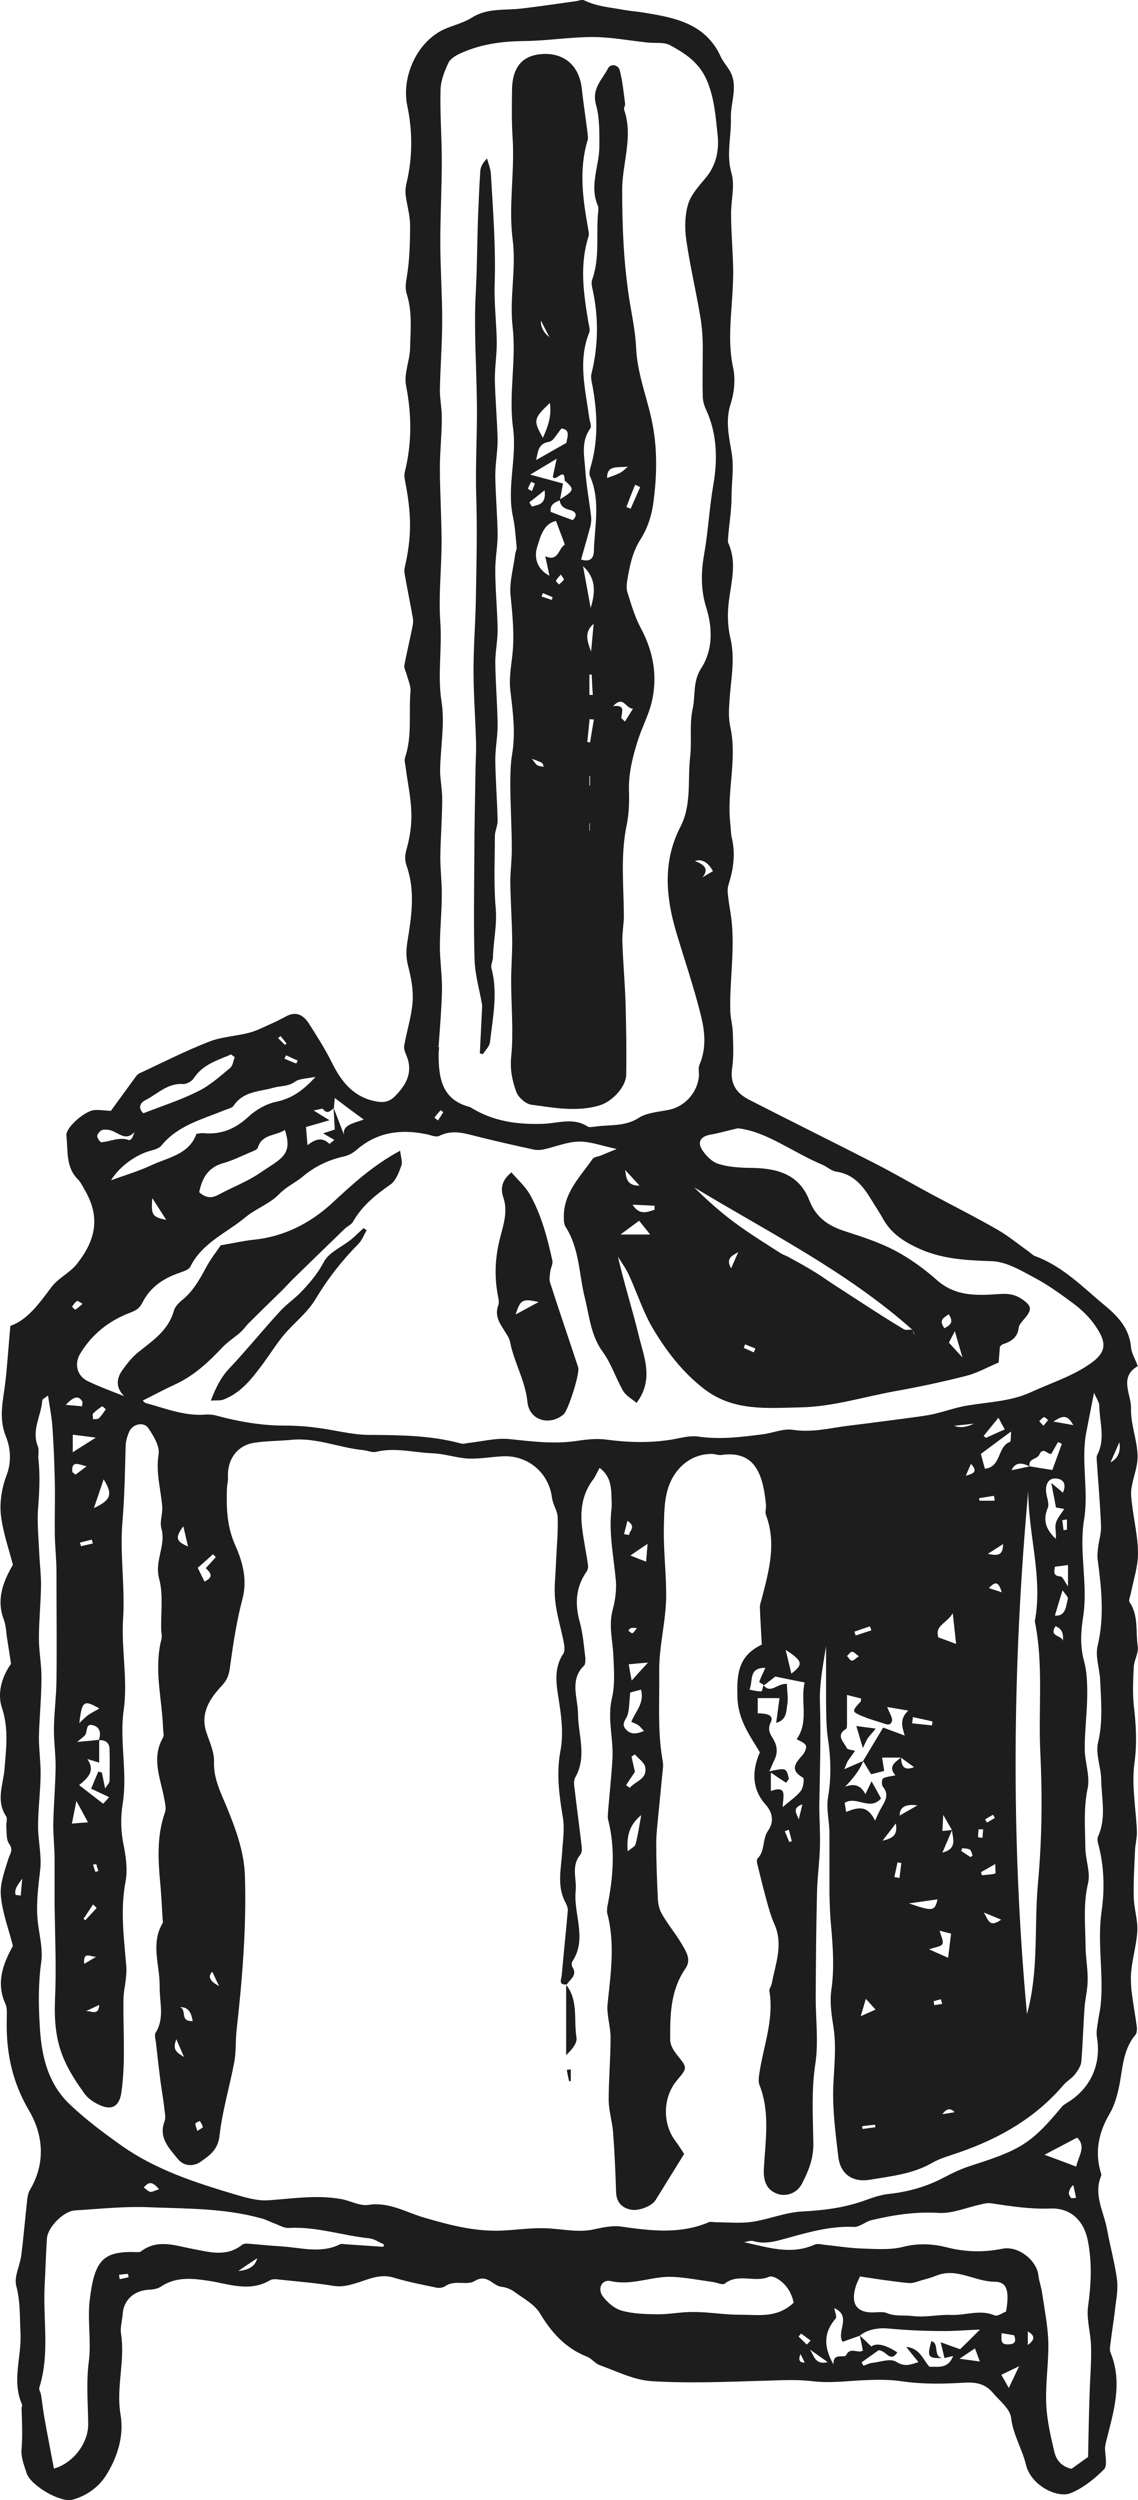 <svg viewBox="0 0 53.81 118.15" xmlns="http://www.w3.org/2000/svg"><g fill="#1d1d1d"><path d="m53.8 64.56c-.91.53-.3 1.33-.32 2.01-.02.73.29 1.47.31 2.21.02.51-.21 1.03-.29 1.56-.04.25 0 .51.03.76.09.77.28 1.54.28 2.32 0 .63-.22 1.26-.34 1.89-.03.13-.11.31-.06.4.44.65.28 1.41.39 2.11.04.3-.17.63-.19.95-.03.6-.06 1.22 0 1.82.11.92.16 1.81.03 2.75-.14 1.06.08 2.16.12 3.25 0 .29-.08.57-.09.86-.03.72-.08 1.45-.06 2.17 0 .54.19 1.08.17 1.61-.03.61-.21 1.22-.28 1.83-.04.32-.03.66 0 .99.07.59.18 1.18.26 1.77 0 .11 0 .26-.07.34-.62.73-.6 1.66-.79 2.52-.09.41-.21.83-.42 1.19-.52.88-.72 1.78-.44 2.77.02.06.05.13.03.18-.38.9.13 1.71.28 2.55.14.77.35 1.53.46 2.3.06.41 0 .84-.06 1.25-.06.58-.16 1.16-.23 1.74-.02.18-.07.39 0 .54.58 1.44.12 2.82-.22 4.2-.02.09-.04.18-.05.27 0 .35.13.85-.05 1.03-.46.46-1.01.9-1.6 1.13-.61.23-1.85-.36-2.09-1.36-.18-.75-.61-1.41-.7-2.21-.05-.43-.56-.82-.89-1.21-.34-.39-.76-.48-1.3-.45-.98.06-1.97.08-2.94-.06-.66-.1-1.3-.08-1.95-.05-.77.04-1.53.14-2.32.04-.76-.09-1.53-.04-2.3-.02-1.76.05-3.53.13-5.29.02-.84-.05-1.66-.47-2.47-.76-.22-.08-.38-.32-.6-.4-1.01-.4-1.67-1.13-2.22-2.05-.26-.43-.8-.71-1.23-1.03-.17-.12-.39-.2-.59-.22-.42-.05-.67-.64-1.27-.27-.35.22-.93-.07-1.37.23-.11.08-.3.11-.43.08-.67-.14-1.35-.27-2.01-.47-.69-.22-1.29.12-1.9.29-.33.09-.59.15-.94.1-.85-.14-1.71-.21-2.57-.3-.15-.02-.33-.04-.45.03-.96.57-1.92.18-2.88.03-.78-.12-1.56-.21-2.28.27-.16.11-.39.14-.59.15-.69.04-1.18.49-1.22 1.16-.02.3-.12.61-.08.9.21 1.28-.24 2.54-.02 3.84.17 1-.14 2.01-.69 2.88-.36.56-.92.96-1.58 1.14-.57.16-1.98-.67-2.17-1.25-.12-.37-.28-.77-.24-1.14.05-.65.02-1.29 0-1.93 0-.06.04-.13.02-.18-.49-1.11-.02-2.24-.07-3.35-.04-.75 0-1.49-.2-2.25-.12-.43.18-.97.24-1.47.11-.88.18-1.76.28-2.64.02-.14.05-.3.12-.42.76-1.27.64-2.62-.05-3.78-.8-1.37-1.08-2.77-1.04-4.3 0-.24.03-.5-.06-.71-.45-.99-.14-1.86.35-2.75-.19-.77-.5-1.56-.57-2.38-.05-.56.18-1.16.35-1.72.08-.26.26-.43.04-.73-.14-.19-.11-.51-.13-.78-.02-.18.07-.41-.02-.53-.47-.72-.14-1.46-.07-2.19.08-.98.21-1.93-.12-2.93-.23-.68 0-1.47.43-2.07-.06-.41-.12-.79-.18-1.17-.05-.3-.05-.61-.15-.89-.36-.93-.09-1.75.42-2.62-.19-.75-.48-1.55-.57-2.38-.06-.61.05-1.28.27-1.85.25-.65.18-1.31-.03-1.83-.36-.89-.13-1.7-.03-2.55.1-.86.15-1.72.24-2.68.82-.29 1.36-1.06 1.94-1.83.31-.42.86-.67 1.19-1.08.97-1.21 1.11-2.31.36-3.56-.09-.16-.17-.33-.3-.46-.58-.58-.46-1.35-.54-2.06-.05-.38.88-1.18 1.32-1.21.24-.02.48.02.78.04.38-.52.78-1.07 1.18-1.62.05-.07.12-.14.2-.17 1.08-.5 2.15-1.05 3.26-1.48.6-.24 1.29-.26 1.92-.43.34-.09.66-.26.98-.4.25-.11.49-.23.73-.36.48-.27.83-.08 1.09.32.39.61.78 1.22 1.1 1.87.45.9 1.02 1.62 2.08 1.82.37.07.63.02.89-.24.55-.55.88-1.15.54-1.95-.06-.13-.12-.3-.1-.43.12-.7.35-1.39.4-2.09.04-.56-.07-1.14-.21-1.68-.11-.42-.1-.76-.03-1.2.19-1.16.37-2.36-.04-3.53-.11-.31-.08-.55.01-.86.15-.54.23-1.12.21-1.68-.02-.71-.18-1.42-.27-2.14-.02-.15-.07-.31-.03-.44.35-1.03.17-2.1.26-3.14.02-.26-.11-.53-.18-.79-.04-.15-.13-.3-.11-.43.11-.61.26-1.21.38-1.82.03-.14.05-.29.02-.43-.12-.68-.26-1.36-.38-2.04-.02-.11-.03-.24 0-.35.33-1.45.33-2.49 0-4.15-.02-.11-.03-.24 0-.35.34-1.36.33-2.71.06-4.09-.11-.55.17-1.16.19-1.75.02-.85.11-1.72-.15-2.55-.1-.3-.05-.55 0-.86.13-.79.15-1.61.15-2.42 0-.47-.15-.95-.21-1.42-.02-.2 0-.41.05-.6.28-1.2.28-2.42.03-3.61-.3-1.4.49-3.11 1.82-3.66.41-.17.85-.28 1.22-.51.75-.48 1.58-.34 2.38-.44.86-.1 1.72-.23 2.58-.35.12-.02.26-.08.35-.04.61.3 1.26.34 1.91.46.28.05.55.07.82.11 1.5.24 3.02.49 3.75 2.12.1.21.26.39.39.6.46.74.06 1.51.08 2.26.03.87-.23 1.73.03 2.63.17.6-.03 1.29-.02 1.94 0 .9.09 1.8.1 2.7 0 .56-.04 1.13-.08 1.69-.07.96-.13 1.91.08 2.88.11.53.05 1.16-.12 1.68-.26.79-.08 1.56.04 2.28.13.74 0 1.43 0 2.14 0 .63-.11 1.25-.16 1.88 0 .09-.02.19 0 .27.42.9.16 1.8.04 2.72-.08.59-.07 1.23.07 1.8.24 1.03 0 2.02-.05 3.02-.03.38-.04.78.04 1.15.34 1.52-.17 3.04 0 4.56.03.24.02.49.08.72.17.75.07 1.46-.16 2.18-.04.12-.05.26-.04.39.03.29.07.58.12.87.27 1.55-.03 3.11 0 4.66 0 .36.11.71.12 1.07.02.56.05 1.14-.03 1.69-.11.72.19 1.17.78 1.48 1.99 1.02 4 2.01 5.99 3.03.86.44 1.7.93 2.55 1.39 1.08.58 2.18 1.13 3.24 1.74.52.3.98.69 1.47 1.03.1.07.18.17.29.21 1.32.48 2.28 1.49 3.32 2.35.62.51 1.14 1.08 1.22 1.95.02.29.2.56.32.9zm-8.78 21.92c-.15.34-.29.69-.46 1.07.71-.18.5-.65.45-1.07-.1-.18-.21-.36-.41-.71-.02.38-.03.55-.04.76.19-.02.32-.03.45-.05zm3.65-17.19c.35.06.7.12 1.09.18.15-.41.3-.83.45-1.24-.06-.03-.12-.05-.18-.08-.11.18-.21.37-.32.56-.18.03-.39-.36-.57.04-.1.22-.53.17-.46.55-.41-.22-.7-.16-.85.18.3-.06.57-.12.85-.18zm-32.89-16.92c-.16.14-.31.3-.51.04-.03-.04-.2.03-.44.07.29.18.45.28.75.46-.45.13-.75.22-1.11.32.02.24.04.48.07.86.42-.34.74-.36 1.04-.06 0 0 .08-.07.23-.19-.18-.1-.34-.2-.53-.31.24-.08.4-.13.55-.18-.02-.39-.04-.72-.06-1.04.18.47.36.93.5 1.3-.1-.46.4-.55.93-.73-.52-.38-.91-.67-1.37-1.02-.02.23-.03.35-.04.46v.02zm-11.11 29.87c.12-.32.06-.63-.28-.71-.36-.1-.24.31-.37.47-.06.08-.16.14-.37.32.47-.04.76-.07 1.04-.1v1.08c-.21-.07-.39-.12-.56-.17.38.54.06.87-.39 1.23.43.33.78.6 1.14.88.09-.1.19-.2.28-.31-.28-.13-.55-.26-.85-.4.13-.32.23-.56.34-.81.06.02.11.03.17.05.04.22.09.44.15.75.1-.16.21-.26.21-.36.01-.5.01-1.01 0-1.51-.01-.29-.2-.43-.49-.41zm37.94.81c0 .48.2.63.61.46-.24-.17-.43-.31-.62-.45h-.89c.03.2.06.39.1.63-.22.06-.44.11-.62.16-.15-.25-.27-.44-.38-.63.32-.53.64-1.06.95-1.58.39.15.71.26 1.02.38-.14-.45-.24-.8.17-1.18-.4-.07-.66-.11-1-.17.12.31.26.51.23.65-.08.3-.32.14-.51.09-.28-.09-.56-.17-.83-.28-.58-.24-.58-.25-.14-.72.02-.03 0-.08.02-.14-.2-.05-.39-.1-.67-.17v1.35c0 .09 0 .22-.04.25-.52.32-.1.62.03.91.04.08.26.09.39.13-.11.16-.23.32-.34.48-.05.09-.08.19-.17.39.37-.16.64-.28.9-.39-.18.46-.49.83-.86 1.22.45-.18.76-.05.96.35.11-.23.18-.37.29-.61.19.33.31.56.45.81-.52.61-1.17-.14-1.72.21.02.13.05.27.07.43.73-.31 1.05-.21 1.37.41.08-.18.16-.37.26-.55.18-.33.44-.65.11-1.05-.07-.08-.06-.35 0-.39.15-.09.35-.1.59-.15-.37-.43 0-.62.26-.84zm.54-20.21c.04.23.18.36.43.38-.06.06-.12.11-.17.17-.09-.18-.18-.36-.26-.54-3.11-2.77-6.81-4.61-10.33-6.74.61.6 1.24 1.17 1.92 1.67.7.52 1.45.98 2.18 1.45.13.08.28.12.41.2.42.23.84.46 1.24.71.28.17.55.37.83.55l1.2.78c.71.46 1.42.92 2.14 1.35.1.06.28 0 .41.02zm-2.51 47.52c.19.17.37.35.56.53.25-.18.66-.09 1.23.28-.34.52-.53-.11-.89-.1-.24.17-.52.37-.8.57.03.05.06.11.09.16.13-.04.25-.11.38-.13.39-.04.89-.23 1.16-.06.41.26.67.14 1.06.02-.23-.28-.41-.5-.58-.72.65.06.79.6 1.1.94.42-.02.87.12 1.12-.51-.2.05-.31.07-.41.1-.06-.24-.11-.47-.18-.75.38.14.64.23.92.33.26-.25.52-.51.94-.93-.75.03-1.27.08-1.79.07-.85 0-1.71-.04-2.56-.12-.44-.04-.99.04-1.33.34-.28.1-.56.2-.82.29-.3-.49.45-1.22-.39-1.59.03.19.13.4.07.48-.55.64-.61 1.29-.11 2.18-.03-.59.52-.28.6-.44.2-.42.57-.05.79-.22-.05-.27-.1-.5-.15-.73h-.01zm-4.55-30.74c.34.47.67-.09 1.12-.04 0 .33.07.65.02.95-.06.31 0 .74-.53.89.06-.41.1-.77.16-1.17h-1.03v.72c.35 0 .79.05.62.41-.18.37-.03.56.11.8.21.35.22.68.04 1.03-.07.14-.13.3-.22.5.79-.17.8-.17.92.34 0 .05-.09.13-.13.2-.22-.14-.41-.27-.72-.48v.87c.82-.3.56.31.56.76.35-.31.66-.5.86-.77.12-.15.17-.58.1-.62-.65-.37-.35-.7-.02-1.07.1-.12.21-.35.15-.46-.07-.14-.29-.2-.43-.29.6-.85.16-1.82.38-2.68-.47-.09-.87-.17-1.39-.28-.11.09-.32.25-.53.41-.08-.06-.24-.14-.23-.16.08-.22.19-.44.29-.66-.81-.01-.57.61-.75 1.03.22.04.39.09.56.08.04 0 .07-.2.1-.31zm-9.3 14.16c-.4.04-.25-.25-.23-.42.09-1.03.2-2.06.29-3.09 0-.11-.05-.24-.1-.34-.43-.77-.22-1.59-.17-2.39.03-.56.13-1.1.03-1.68-.17-1.02-.31-2.06-.11-3.12.13-.67.07-1.4-.03-2.08-.11-.85-.37-1.69.16-2.5.09-.13.06-.36.03-.53-.13-.67-.34-1.33-.41-2.01-.06-.58.02-1.18.04-1.77.03-.71.1-1.41.08-2.12 0-.32-.23-.63-.27-.95-.14-1.14-1.09-1.99-2.27-1.96-.56.02-1.13.13-1.68.11-.57-.03-1.13-.23-1.69-.25-.89-.03-1.77-.29-2.67-.07-.19.05-.41-.06-.62-.08-1.12-.11-2.19-.59-3.34-.49-.59.06-1.2.05-1.79.14-.83.12-1.31.8-1.26 1.66.01.17-.05.35-.05.53-.03.91 0 1.78.4 2.67.34.77.58 1.62.33 2.54-.26.99-.42 2.01-.56 3.02-.05.4-.08.7-.39 1.04-.56.6-1.06 1.29-.75 2.23.15.45.37.92.36 1.38-.03.84.35 1.52.64 2.24.41 1.01.78 2.04.82 3.13.08 2.44-.12 4.87-.39 7.3-.06.5-.02 1.02-.11 1.52-.22 1.17-.57 2.32-.7 3.49-.07.67-.49.95-.91 1.24-.32.22-.77.22-1.07-.15-.41-.51-.91-.99-.62-1.77.07-.18.01-.41-.01-.62-.05-.42-.12-.83-.18-1.25-.08-.63-.15-1.25-.22-1.88-.02-.15-.08-.33-.01-.44.44-.7.17-1.47.19-2.19.01-1-.44-2.01.14-2.99.03-.04 0-.12 0-.18-.04-.59-.06-1.18-.12-1.77-.1-1.11-.15-2.2.23-3.28.07-.2 0-.46-.04-.68-.18-.95-.61-1.89-.05-2.86.06-.11 0-.29 0-.44-.05-1.4-.44-2.79-.08-4.19.04-.14 0-.3-.01-.45-.02-.82.11-1.67-.1-2.44-.22-.84.34-1.56.11-2.36-.09-.32.07-.69.04-1.04-.07-.82-.31-1.61-.17-2.47.06-.37-.24-.86-.48-1.22-.21-.32-.73-.22-.9.14-.1.21-.17.46-.18.7-.03 1.19-.05 2.38-.15 3.58-.13 1.53.13 3.06.03 4.59-.09 1.43.23 2.86.03 4.3-.21 1.47.19 2.96-.05 4.44-.1.61-.09 1.24.03 1.87.12.58.21 1.21.11 1.78-.26 1.35-.08 2.67.03 4.01.02.2 0 .41-.02.62-.03.29-.1.59-.11.88-.03 1.49.11 2.98-.1 4.47-.09.64-.43.87-1.01.61-.27-.12-.55-.3-.72-.53-.37-.51-.73-1.05-.98-1.63-.39-.89-.47-1.83-.43-2.82.07-1.5 0-3.01-.02-4.51v-2.15c0-.57-.07-1.13-.06-1.7.02-.9.1-1.79.11-2.69 0-.6-.09-1.2-.08-1.79.01-.75.11-1.49.12-2.24.02-1.71 0-3.42 0-5.14 0-.6-.07-1.2-.08-1.8-.01-.84.02-1.67 0-2.51s-.05-1.67-.11-2.51c-.03-.49-.13-.97-.21-1.52-.15.12-.27.17-.27.23-.05.72-.52 1.4-.21 2.17.07.18 0 .42.03.63.08.77.04 1.54-.02 2.31-.05.66.02 1.33.05 2 .02.54.09 1.08.09 1.61-.01.84-.1 1.68-.1 2.53 0 .63.13 1.26.12 1.88 0 .93-.1 1.86-.12 2.79 0 .6.09 1.2.08 1.79-.01.81-.12 1.61-.12 2.42 0 .69.18 1.39.1 2.06-.1.86-.21 1.7-.1 2.56.08.6.23 1.21.15 1.79-.15 1.07-.13 2.11-.06 3.18.09 1.36.41 2.58 1.38 3.52.76.73 1.62 1.37 2.48 1.98 1.63 1.15 3.5 1.75 5.38 2.31.51.15 1.06.31 1.58.27 1.14-.08 2.27-.26 3.4-.06.44.07.89.34 1.3.28.99-.16 1.82.37 2.68.61 1.23.36 2.44.67 3.71.6.62-.03 1.22-.12 1.85-.11.82 0 1.64.24 2.46.05.4-.09.84-.18 1.24-.13 1.4.2 2.79.38 4.16-.2.1-.04.24 0 .36 0 .57 0 1.14.06 1.7-.02.79-.12 1.57-.45 2.36-.49 1-.05 1.96-.17 2.9-.5.39-.14.8-.29 1.21-.33.91-.1 1.77-.34 2.58-.77.42-.22.86-.43 1.31-.57 2.36-.75 2.85-1.06 4.29-2.79.06-.07.14-.11.21-.16 1.13-.67 1.65-1.82 1.44-3.1-.04-.23 0-.47.04-.7.03-.27.1-.53.13-.8.16-1.49-.17-2.98.05-4.48.15-1.06.12-2.17-.18-3.24-.02-.08-.02-.19 0-.26.41-.87.18-1.78.16-2.68 0-.6-.28-1.23-.15-1.78.24-1 .14-1.98.1-2.97-.03-.54-.24-1.11-.12-1.6.33-1.38.18-2.74 0-4.1-.02-.17 0-.35.02-.53.04-.35.16-.7.14-1.05-.04-1.02-.13-2.04-.2-3.07 0-.09-.02-.19.02-.27.4-.76.11-1.54.1-2.32 0-.17-.13-.34-.25-.62-.14.69-.24 1.24-.35 1.79-.29 1.39.11 2.79-.12 4.21-.25 1.5.19 3.04-.04 4.56-.11.7-.16 1.4.04 2.12.13.48.15 1.01.15 1.52 0 .87-.12 1.74-.12 2.61 0 .63.26 1.29.14 1.88-.2.94-.12 1.86-.11 2.79 0 .57.25 1.17.13 1.69-.24 1-.13 1.98-.12 2.97 0 .54.11 1.07.1 1.61 0 .45-.12.89-.15 1.33-.06.84-.08 1.69-.15 2.53-.02.21-.17.43-.31.61-.15.19-.38.31-.53.49-1.33 1.56-3.03 2.53-4.94 3.19-.43.15-.88.27-1.27.49-.91.53-1.94.63-2.94.8-.83.14-1.4-.27-1.5-1.07-.13-1.11-.28-2.23-.24-3.34.04-.96.16-1.9 0-2.87-.09-.56-.17-1.14-.09-1.69.14-.97.08-1.92 0-2.88-.06-.57-.08-1.14-.09-1.71 0-.93 0-1.86 0-2.8 0-.57-.16-1.15-.07-1.7.16-.94.14-1.84 0-2.77-.09-.59-.08-1.2-.09-1.8 0-.86 0-1.72 0-2.58-.14.88-.32 1.76-.29 2.64.05 1.62 0 3.24-.03 4.86 0 .66.05 1.32.03 1.98-.02.75-.13 1.49-.14 2.24-.04 1.62-.05 3.24-.06 4.87 0 1.06.14 2.13-.02 3.16-.19 1.26-.11 2.52-.09 3.77 0 .73-.24 1.29-.53 1.86-.25.5-.81.66-1.24.47-.45-.19-.61-.61-.57-1.18.07-1.32.3-2.65-.21-3.94-.05-.13-.04-.3-.02-.44.18-1.33.72-2.61.49-4-.02-.1.09-.22.11-.34.17-.93.56-1.84.13-2.81-.17-.38-.28-.79-.39-1.19-.16-.58-.3-1.16-.44-1.74 0-.05 0-.14.02-.17.38-.36.22-.92.51-1.33.27-.39.24-.82-.12-1.23-.67-.75-.64-1.62-.27-2.47-.49-.81-1.02-1.53-1.06-2.56-.03-1.05-.02-1.97 1.15-2.53-.03-.58-.07-1.18-.09-1.77 0-.14.06-.29.1-.44.33-1.29.69-2.57.19-3.91-.05-.13 0-.3 0-.45-.14-1.63-.61-2.6-2.11-2.39-.14.02-.3-.05-.45-.05-.67 0-1.23.29-1.63.79-.64.79-.62 1.78-.64 2.73-.02 1.05.11 2.09.11 3.14 0 1.24-.35 2.42-.33 3.66.02 1.35-.08 2.7.14 4.04.02.15.06.3.04.45-.07.75-.15 1.49-.22 2.24-.04.45-.1.89-.1 1.34 0 .83.03 1.66.07 2.49 0 .28.05.6.18.83.28.5.66.95.95 1.44.2.35.48.74.18 1.17-.71 1.03-.73 2.2-.72 3.38 0 .24.17.51.33.71.48.6.5.59 0 1.18-.69.81-.71 2.08-.06 2.91.14.18.26.39.39.58-.47.76-.91 1.47-1.35 2.18-.18.29-.81.54-1.2.45-.43-.1-.66-.38-.67-.84-.03-.93-.07-1.87-.14-2.8-.04-.51-.2-1.01-.21-1.52 0-.99.09-1.98.09-2.97 0-.54-.2-1.09-.14-1.61.15-1.43.36-2.85-.02-4.27-.02-.08 0-.18 0-.27.28-1.38.4-2.77.04-4.16-.03-.11 0-.24 0-.36.07-.84.16-1.67.21-2.51.05-.95-.25-1.89-.03-2.84.16-.67.1-1.36.07-2.05-.03-.71-.23-1.39-.03-2.14.11-.41.19-.94.15-1.38-.1-1.12-.34-2.23-.21-3.36.03-.24 0-.48 0-.72-.02-.48-.11-.92-.56-1.25-.12.22-.19.39-.29.53-.54.7-.64 1.5-.53 2.35.07.57.19 1.12.27 1.69.02.11 0 .25-.07.34-.52.75-.55 1.54-.31 2.4.15.55.19 1.13.26 1.69 0 .11 0 .28-.06.34-.7.67-.3 1.53-.29 2.25 0 1.02.44 2.03-.13 3.04-.09.16-.05.41-.02.62.1.87.22 1.73.32 2.6.02.14.02.33-.06.43-.45.54-.16 1.14-.22 1.71-.11 1.11.56 2.26-.16 3.34-.04.06-.03.19 0 .25.27.4-.12.59-.27.85v-.02h-.01zm-6.1-44.31h.07c0 .12-.02.25-.02.37 0 1.11.16 2.13 1.46 2.47.03 0 .05.03.08.04 1.04.64 2.17.8 3.39.76.7-.02 1.44-.32 2.12.13.08.05.24.01.36 0 .69-.1 1.4.01 2.05-.41.4-.26.96-.28 1.46-.39.74-.16 1.33-.83 1.39-1.6 0-.18-.04-.38.03-.54.33-.77.25-1.56.06-2.32-.33-1.32-.77-2.61-1.16-3.91-.5-1.68-.65-3.36.19-4.99.54-1.04.34-2.18.46-3.28.09-.76-.04-1.55.12-2.29.14-.63 0-1.3.4-1.92.57-.87.54-1.93.25-2.86-.28-.88-.25-1.74-.1-2.57.19-1.08.24-2.17.43-3.25.2-1.14.19-2.4-.34-3.54-.09-.19-.15-.4-.16-.61-.02-.78 0-1.56 0-2.34 0-.51-.04-1.03-.13-1.53-.2-1.19-.48-2.36-.65-3.55-.08-.56-.07-1.17.09-1.7.14-.46.53-.87.85-1.26.49-.6.62-1.32.54-2.02-.09-.82-.14-1.63-.46-2.45-.36-.93-1.04-1.37-1.8-1.78-.29-.15-.7-.08-1.05-.12-.87-.09-1.73-.26-2.6-.26-1.08 0-2.16.18-3.23.19-1.04.01-2.04.14-2.99.57-.23.1-.51.26-.6.47-.19.4-.36.84-.37 1.27-.03 1.11.06 2.22.06 3.32 0 1.29-.07 2.57-.07 3.86s.09 2.47.09 3.7c0 1.1-.09 2.2-.11 3.31 0 .45.1.9.09 1.35 0 .77-.09 1.55-.09 2.32 0 1.17.08 2.34.08 3.51 0 1.26-.15 2.53-.06 3.78.09 1.26-.14 2.5.06 3.77.16 1.04-.05 2.14-.07 3.22 0 .45.1.9.1 1.35 0 .93-.08 1.85-.09 2.78 0 .6.08 1.2.07 1.8 0 .8-.09 1.61-.09 2.41 0 .69.11 1.37.1 2.06-.02.89-.1 1.78-.16 2.67h-.04zm8.47 4.83c-.7-.15-1.25-.36-1.79-.35-.56.01-1.11.25-1.67.37-.14.03-.3.04-.44.01-.89-.19-1.77-.39-2.65-.61-.61-.15-1.2-.36-1.84-.04-.15.08-.41-.04-.61-.08-1.22-.25-2.34-.1-3.31.75-.15.13-.35.24-.54.29-.74.16-1.39.46-1.98.95-.35.3-.78.48-1.13.84-.44.46-1.11.69-1.6 1.1-.89.74-2.04 1.2-2.6 2.33-.07.15-.33.22-.51.29-.77.26-1.4.69-1.76 1.42-.15.29-.33.37-.59.47-.99.38-1.79 1.01-2.34 1.92-.31.5-.15 1.07.35 1.31.56.27 1.14.48 1.72.71-.39-.39-.38-.81-.09-1.22.22-.31.47-.63.76-.86.69-.55 1.42-1.03 1.68-1.95.05-.19.22-.37.38-.5.51-.41.82-.95 1.12-1.51.22-.42.52-.8.72-1.09.59-.1 1.06-.21 1.53-.26 1.45-.14 2.7-.78 3.74-1.74.97-.9 1.93-1.78 3.21-2.47.03.27.12.52.06.7-.12.33-.26.72-.52.9-.7.49-1.34 1-1.77 1.76-.08.14-.27.21-.39.33-.82.79-1.64 1.59-2.46 2.39-.16.16-.31.33-.47.49-.53.52-1.07 1.04-1.6 1.57-.14.14-.26.32-.41.45-.27.24-.58.43-.83.69-.66.7-1.35 1.35-2.24 1.76-.52.24-1.03.51-1.54.77.02.02.08.1.16.12.92.25 1.82.62 2.81.54.15-.01.3 0 .44.03 1.07.29 2.16.49 3.27.49.51 0 1.02.03 1.53.1.84.1 1.67.34 2.5.34 1.47.01 2.92.02 4.35.41.11.03.24-.02.35-.03.65-.07 1.31-.25 1.95-.18 1.04.11 2.07.24 3.12.09.47-.07.96-.13 1.42-.07 1.04.14 2.08.17 3.12 0 .41-.07.84-.2 1.25-.14 1.03.15 2.04.02 3.06-.11.47-.06.96-.28 1.41-.21.9.14 1.74-.08 2.6-.19 1.01-.12 2.02-.26 3.03-.39.35-.05.7-.09 1.05-.17.55-.13 1.1-.33 1.65-.41.99-.16 2-.19 2.93-.62.87-.4 1.8-.7 2.6-1.21 1.02-.64 1.05-1.11.33-2.08-.25-.33-.57-.63-.9-.88-.61-.45-1.22-.9-1.89-1.25-.63-.34-1.32-.75-2-.77-1.25-.04-2.43-.1-3.58-.66-.66-.32-1.19-.69-1.55-1.33-.16-.29-.35-.57-.52-.85-.4-.66-.83-1.26-1.69-1.39-.23-.03-.43-.22-.65-.32-1.41-.59-2.66-1.58-4.01-1.73-.56.13-.93.24-1.29.3-.47.08-.65.35-.38.75.18.26.45.54.74.63.44.14.94.18 1.41.19 1.25 0 2.39.22 2.9 1.54.32.82.91 1.21 1.7 1.46.8.26 1.61.52 2.35.91.72.38 1.39.87 2 1.41.9.79 1.95.71 2.99.64.45-.03.77.06 1.08.29.4.29.4.47.06.87-.11.13-.26.28-.28.43-.05.48-.37.66-.76.79-.05.02-.09.08-.13.11-.02.27-.04.54-.06.75-.54.23-1.02.5-1.53.63-1.1.28-2.22.52-3.34.72-1.5.27-2.96.74-4.51.77-1.59.03-3.17.2-4.57-.89-.98-.76-1.72-1.72-2.34-2.74-.5-.81-.79-1.75-1.19-2.62-.14-.31-.34-.58-.52-.87.29 1.26.68 2.48.98 3.71.24 1.02.74 2.07-.1 3.2-.22-.19-.49-.33-.63-.56-.35-.6-.56-1.29-.96-1.84-.57-.77-.64-1.68-.85-2.54-.29-1.13-.25-2.34-.91-3.37-.08-.12-.09-.29-.09-.44-.03-1.16.76-1.92 1.36-2.78.07-.1.27-.11.41-.17.19-.08.38-.16.73-.3zm22.29 61.79c.02-1.1.04-2.02.07-2.94.02-.74.09-1.48.07-2.21 0-.65-.23-1.32-.14-1.95.14-1.02.19-2.02 0-3.04-.17-.97-.79-1.61-1.77-1.58-.97.04-1.9-.11-2.84-.25-.17-.02-.35.03-.52.07-.64.14-1.28.42-1.91.39-1.1-.07-2.15.09-3.2.34-.29.07-.56.33-.83.32-1.07-.05-2.08.23-3.09.51-.55.15-1.08.33-1.67.16-.13-.04-.29.03-.44.05 1.11.24 2.21.62 3.33.12.13-.06.3-.02.44 0 .6.06 1.19.16 1.79.18.66.02 1.35.08 1.97-.08.71-.18 1.41-.14 2.04.02.9.23 1.75.25 2.65.07.74-.15 1.61.53 1.7 1.25.03.29.14.57.18.86.11.77.27 1.55.29 2.32.02.96-.14 1.93-.1 2.89.03.77.21 1.54.39 2.3.09.38.36.69.81.78.3-.22.59-.42.78-.56zm-33.33-9.91s.03-.07.04-.11c-.23-.1-.45-.26-.69-.29-1.28-.13-2.52-.57-3.84-.49-.19 0-.4-.11-.59-.19-.23-.08-.44-.2-.67-.26-1.74-.49-3.55-.46-5.33-.53-1.16-.05-2.33.08-3.5.15-.52.03-1.28.78-1.32 1.32-.05.75-.07 1.5-.11 2.25-.08 1.6.25 3.22-.25 4.8-.03.1.06.23.08.34.06.38.1.77.17 1.15.14.78.29 1.55.44 2.34.9-.25 1.63-1.19 1.62-2.11-.01-.99-.1-1.96.03-2.96.12-.95-.07-1.93.04-2.88.23-1.93.64-2.34 2.25-2.28.06 0 .13 0 .17-.03.8-.61 1.63-.27 2.46-.12.79.15 1.59.39 2.32-.19.06-.05.17-.07.26-.06.54.04 1.08.1 1.62.13.92.06 1.86.35 2.76-.1.07-.04.18 0 .27 0 .59.04 1.18.08 1.77.12zm30.44-11c.57-2.05.33-4.13.52-6.19.19-2.05.21-4.13.11-6.19s.16-4.13-.26-6.18c.39-2.07-.31-4.1-.31-6.16-.75 8.25-.82 16.49-.06 24.72zm-11.03 13.65c-.11-.51-.36-.9-.8-1.16-.11-.06-.28-.12-.38-.07-.66.29-1.44-.19-2.08.32-.1.08-.34-.04-.52-.07-.65-.09-1.31-.22-1.96-.25-.97-.04-1.9.43-2.91.2-.42-.1-.65.36-.37.73.22.29.56.58.9.67.54.15 1.12.16 1.69.17.57 0 1.14-.12 1.7-.11.75 0 1.5.14 2.25.13.82 0 1.7.17 2.48-.57zm3.13-1.24c-.09.2-.14.3-.18.41-.3.93.06 1.36 1.01 1.27.14 0 .31-.02.44.04.4.17.83.09 1.22.14.64.08 1.24-.08 1.85-.05.67.02 1.35-.27 2.03.02.14.06.38-.12.54-.18.17-.97.05-1.41-.54-1.41-.93 0-1.79-.68-2.75-.29-.22.09-.44.15-.66.21s-.45.17-.67.14c-.75-.07-1.49-.19-2.3-.31zm-25.75-56.7c-.43.09-.75.08-.96.23-.32.23-.67.19-1 .28-.66.19-1.44.16-1.9.85-.08.12-.31.16-.47.23-1.05.43-2.18.71-2.95 1.66-.13.16-.42.21-.64.28-.66.21-1.4.78-1.74 1.36.64-.24 1.31-.43 1.92-.72.8-.37 1.77-.5 2.12-1.48.14-.01.23-.04.32-.03.83.08 1.5-.19 2.12-.76.36-.34.85-.62 1.32-.72.72-.15 1.26-.51 1.86-1.17zm-5.49 5.45c.34.31.63.28.95.1.63-.34 1.32-.6 1.91-1 .99-.68 1.59-.84 1.19-2.04-.43.29-1.08.18-1.28.84-.03.09-.18.14-.29.19-.44.18-.86.4-1.32.53-.71.19-1.02.68-1.16 1.38zm1.68-6.38c-.06-.04-.12-.09-.17-.13-.65.28-1.34.47-1.77 1.13-.09.14-.34.28-.51.27-.74-.05-1.21.48-1.79.77-.28.14-.31.41-.08.61.9-.35 1.78-.63 2.59-1.04.55-.27 1.03-.7 1.51-1.1.13-.1.15-.34.22-.51zm38.62 20.13c.28.23.4.33.54.45.19-.43 0-.65-.34-.67-.32-.02-.47.25-.46.55 0 .29.18.62.08.85-.25.6-.06 1.03.38 1.45.04-.24-.05-.5 0-.72.06-.25.26-.46.4-.69-.07-.01-.22-.04-.39-.07-.06-.34-.12-.65-.22-1.15zm-.33 31.74c.63.23 1.05.39 1.5.56.08-.47.5-.93.04-1.37-.49.26-.95.5-1.54.81zm-19.59-21.85c-.05.49-.04.8-.13 1.08-.08.22-.3.4-.09.65.23.27.5.25.87.09-.12-.12-.18-.21-.27-.27-.08-.06-.19-.09-.33-.16.2-.5.63-.88.46-1.52-.24.06-.45.12-.52.14h.01zm16.77-10.57c.79-.08.58-1.06 1.19-1.27.04-.01.03-.2.05-.49-.56.41-.99.73-1.43 1.06.06.23.12.45.19.7zm-16.97 14.95.18.13c.26-.32.83-.4.73-.97-.04-.23-.32-.41-.49-.61-.05.03-.1.07-.16.1.06.28.13.56.16.73-.17.25-.3.44-.42.63zm15.61-6.67c-.05-.44-.09-.84-.16-1.45-.3.5-.86.57-.68 1.14.25.09.5.18.84.31zm-38.85-24.19c-.36.39-.65.13-.97-.02-.15-.08-.35-.11-.52-.09-.11.02-.25.17-.27.28-.02.09.13.31.19.31.43-.03.85-.27 1.31-.1.03.01.12-.05.14-.09.05-.09.08-.19.12-.29zm38.47 39.02c.05-.38.09-.74.14-1.14-.21-.05-.38-.1-.54-.14.06.25.2.49.13.63-.06.13-.35.15-.63.25.36.16.6.27.9.4zm-40.39-21.25c.82-.39.9-.65.46-1.36-.15.45-.27.81-.46 1.36zm-.69 10.16c.14-.13.27-.27.42-.38s.33-.19.53-.31c-.74-.42-.82-.37-.95.69zm26.58 4.34c-.6.49-.7 1.03-.65 1.72.17-.15.34-.22.37-.33.11-.41.17-.83.27-1.38zm-.11-28.08c-.29.21-.52.39-.88.65h1.4c-.21-.27-.35-.44-.52-.65zm-26.83 28.49c.26-.02.47-.04.77-.06-.21-.39-.36-.67-.55-1.01-.07.37-.13.66-.21 1.07zm.05-18.38v.83c.38-.24.67-.43 1.09-.69-.44-.06-.7-.09-1.09-.14zm33.98 11.29c.58-.44.54-.59-.27-1.12.08.35.18.74.27 1.12zm-7.69-.45c.05.31.09.54.14.78.22-.25.43-.48.77-.85-.42.04-.62.05-.91.08zm15.14-15.19c.25.28.43.47.64.7-.12-.41-.23-.78-.36-1.24-.12.23-.21.4-.28.54zm-15.06 10.06c.27.11.52.21.74.29.02-.29.05-.55.07-.84-.3.2-.54.36-.81.55zm20.43 1.65c-.14.45-.25.82-.36 1.19.52.04.52-.44.61-.78.03-.11-.17-.29-.25-.42zm-40.03-1.57-.14-.14c-.23.21-.46.42-.72.64.11.23.21.43.32.65.45-.21.29-.42.06-.63.16-.18.32-.35.48-.53zm39.67.45c-.03.23-.1.43.26.46.11 0 .21.26.36.47v-1.01c-.22.03-.42.06-.62.08zm-6.9 15.91c1.13.39 1.22.37 1.35-.19-.43.06-.89.13-1.35.19zm4.23-22.95c-.26.32-.48.59-.7.86.04.03.08.06.11.09.28-.13.56-.25.89-.4-.11-.2-.2-.37-.3-.55zm-14.37-26.32c.41.16.72.35.38.78.16-.1.33-.2.49-.29-.23-.43-.52-.59-.86-.48h-.01zm12.53 70.79c.36.05.63.08.96.13-.08-.23-.15-.41-.23-.62-.25.17-.46.31-.73.49zm7.14-42.36c.35-.19.49-.5.42-.95-.15.33-.28.64-.42.95zm-45.31-12.49c-.06.81 0 .89.66 1.03-.22-.35-.4-.62-.66-1.03zm40.99 55.2c-.33.16-.55.27-.84.41.13.23.23.4.35.62.17-.36.3-.63.49-1.03zm-.83-1.57c0 .29-.08.56.31.54.23 0 .43-.07.28-.43-.16-.03-.35-.06-.59-.1zm-38.25-14.74c-.07-.47-.27-.68-.6-.65.34.1-.03.69.6.65zm34.27-10.19c-.56-.08-.84.08-.84.48.26-.15.49-.28.84-.48zm-34.71-13.19c-.4.53-.35.72.22.95-.07-.29-.14-.6-.22-.95zm-4.26-5.06c.11-.01.21 0 .26-.04.13-.13.23-.28.33-.43 0 0-.15-.15-.17-.14-.15.1-.3.21-.43.34-.04.04 0 .16 0 .27zm5.95 26.79c-.11-.22-.21-.45-.32-.68-.23.22-.12.45.32.68zm-7.25-27.47c.37.03.57.05.77.07 0-.09.04-.2 0-.25-.17-.25-.37-.24-.77.18zm27.84-9.22v-.19c-.32-.02-.65-.03-1.04-.05.33.52.69.35 1.04.24zm-19.68 50.15c.51-.04.81-.24.89-.6-.29.19-.52.35-.89.6zm29.43-12.04c.34-.15.5-.22.7-.31-.19-.21-.32-.36-.46-.51-.06.22-.12.41-.24.82zm2.46-14.13c0 .1-.02.2-.03.29.31.03.62.07.94.1 0-.06.02-.13.02-.19-.31-.07-.62-.14-.92-.2zm-39.06-11.86c-.27-.03-.74-.34-.68.26 0 .04.08.07.15.14.17-.13.35-.26.53-.4zm45.71-2.11c.37.07.59.1.94.17-.28-.51-.5-.46-.94-.17zm-19.57-11.15c-.28-.31-.48-.52-.68-.74.05.37.07.75.68.74zm8.05 55c.2.25.22.75.85.6-.35-.25-.6-.42-.85-.6zm11.97-33.48c.03-.34-.03-.57-.35-.7-.33.52.31.41.35.7zm-5.14-10.17c.27.11.58.07.93-.1-.39.04-.66.07-.93.1zm-.26-5.27c-.24.17-.49.27-.2.66.26-.15.46-.27.2-.66zm-3.13 24.88c.5-.13.72-.26.63-.82-.22.29-.37.48-.63.82zm-37.16 3.18c-.06-.06-.11-.12-.17-.17-.15.23-.3.45-.45.68.03.02.06.05.08.07.18-.19.35-.38.53-.57zm-3.52-1.39c-.17.25-.4.49-.31.77l.24.03c.02-.27.05-.53.07-.8zm46.29 1.94c-.31-.13-.48-.2-.82-.34.23.38.26.73.82.34zm-43.36 2.09c.21-.13.36-.21.57-.34-.28.02-.62-.29-.57.34zm30.59-32.87c.14-.32.24-.55.34-.77-.25.16-.62.27-.34.77zm3.37 25.33c-.52.18-.26.45-.17.71.06-.24.11-.47.17-.71zm-33.25 9.48c-.26.12-.45.21-.64.3.21-.06.62.26.64-.3zm36.51-17.71c-.02-.06-.04-.12-.07-.18-.24.08-.48.16-.73.25l.06.18.73-.24h.01zm4.47-7.3c.32-.09.61-.18.24-.56-.09.2-.16.37-.24.56zm1.04 3.69c.48.11.72.07.72-.46-.25.16-.43.28-.72.46zm-17.2-.93c.08.01.16.03.24.04 0-.21.36-.37-.08-.67-.06.23-.11.43-.16.62zm20.95-.69c-.08 0-.15.02-.23.03.02.16.04.31.06.47.05 0 .11-.01.16-.02v-.47zm-46.68 1.09.05.17c.19-.04.38-.09.56-.13-.02-.06-.03-.12-.05-.18-.19.05-.37.09-.56.14zm42.98 2.15c.2.07.35.11.61.2-.14-.43-.25-.59-.61-.2zm3.88 28.83c.08 0 .16 0 .24-.02-.04-.2-.09-.4-.13-.6-.15.13-.2.27-.21.4 0 .07.06.14.1.21zm-43.12-.42c-.29-.35-.48-.39-.72-.08.12.08.2.18.3.2.09.02.2-.05.42-.12zm33.09-25.19c-.14-.1-.23-.21-.32-.21-.08 0-.16.13-.24.2.08.08.15.22.23.22.09 0 .18-.11.33-.21zm-32.27 18.1c-.2.5 0 .61.36.84-.14-.33-.22-.51-.36-.84zm38.05-7.89s.02.09.04.14c.21-.02.43-.03.63-.08.03 0 0-.23 0-.45-.29.17-.48.28-.67.38zm-4.1.23c.08.01.16.02.24.04l.09-.71c-.06 0-.12-.02-.18-.03-.05.23-.1.47-.15.7zm-6.65-24.8.08-.18c-.16-.07-.33-.13-.49-.2-.02.06-.04.11-.06.17.16.07.32.14.47.21zm-31.74-2.3c-.13-.07-.23-.15-.26-.13-.09.07-.17.17-.23.27 0 .01.13.15.15.14.11-.06.2-.15.34-.27zm43.14 24.3s-.06-.1-.08-.15c-.13.07-.25.14-.38.22l.09.15c.13-.07.25-.15.38-.22zm-9.74.56c-.06.02-.13.05-.19.07l.21.51c.04-.01.08-.03.12-.04-.05-.18-.09-.36-.14-.54zm9.19-.02h-.22c0 .12-.03.25-.02.37 0 .02.14.02.21.03 0-.14.02-.27.03-.41zm-25.95-33.63c.06.04.11.09.17.13.09-.13.17-.26.25-.39 0 0-.12-.1-.13-.09-.1.11-.2.23-.29.35zm25.35 34.95s.06-.06.1-.08c-.04-.1-.06-.23-.13-.28-.1-.06-.24-.05-.36-.07-.02.04-.03.09-.05.13.15.1.3.2.45.3zm-41.34.32s-.1.02-.15.03c.03.11.07.23.11.34 0 0 .09-.02.14-.04-.03-.11-.07-.22-.1-.33zm8.97-38.21c-.02.05-.05.1-.07.15.19.08.37.16.56.23.02-.05.04-.09.07-.14-.19-.08-.37-.17-.56-.25zm30.63 44.69c0 .06.02.13.03.19.12-.02.24-.04.37-.06-.02-.07-.04-.15-.06-.22-.11.03-.23.06-.34.09zm-30.88-45.61s-.08.06-.12.1c.11.11.22.21.32.32.03-.02.05-.05.08-.07-.09-.11-.19-.23-.28-.34zm36.07 18.42c.09-.11.15-.19.22-.27-.07-.05-.15-.15-.19-.14-.09.03-.15.12-.23.19.05.06.11.12.2.22zm-4.2 32.44c-.19-.21-.38-.18-.58.09.22-.03.39-.06.58-.09zm-35.8.88c.13-.09.26-.15.25-.18-.02-.1-.09-.2-.14-.29-.07.04-.2.08-.21.13-.01.09.05.19.09.34zm32.05-.17s0-.08-.02-.12c-.2.02-.4.04-.6.07 0 .04 0 .09.02.13.2-.03.4-.05.6-.08zm-11.27-23.59c-.14 0-.21-.03-.28 0-.05.01-.09.07-.13.12.06.04.14.13.19.12.06-.01.11-.11.21-.23zm-24.49 30.56c.01.07.02.14.03.21l.42-.09c0-.05-.02-.1-.03-.16-.14 0-.28.03-.42.04zm42.97 2.68v.64c.38-.28.31-.46 0-.64zm-10.45.62c.06-.06.12-.12.18-.19-.15-.11-.3-.22-.45-.33-.04.05-.08.09-.12.14.13.13.26.25.39.38zm8.88-39.88c0-.08-.02-.15-.03-.23-.23.04-.47.07-.7.11 0 .04 0 .08.02.12zm-9.18 40.33c-.11.27-.05.41.2.4-.06-.13-.12-.25-.2-.4z"/><path d="m26.77 93.8c.59.74.35 1.66.49 2.49.04.27-.22.58-.49.83v-3.34z"/><path d="m26.99 97.79v.55l-.08.02c-.04-.18-.08-.36-.11-.54.07-.01.13-.02.2-.03z"/><path d="m27.47 26.44c.45.15.6-.09.61-.37.03-1.19.33-2.39-.18-3.56-.05-.12-.02-.29.02-.42.38-1.27.33-2.55.1-3.83-.04-.2-.1-.42-.05-.61.33-1.34.34-2.68.04-4.02-.03-.14-.06-.31 0-.44.37-1.06.16-2.16.28-3.24 0-.06 0-.13 0-.18-.44-.95.03-1.87.05-2.81 0-.68.02-1.38-.16-2.02-.21-.76.3-1.18.57-1.71.13-.24.49-.18.56.11.13.51.18 1.05.25 1.58 0 .08-.07.19-.05.26.45 1.29-.1 2.55-.09 3.83 0 .87.02 1.74.07 2.61.04.69.11 1.38.2 2.07.12.92.35 1.84.39 2.77.06 1.28.57 2.44.79 3.67.21 1.14.19 2.33.04 3.51-.08.68-.27 1.29-.63 1.86-.37.58-.5 1.22-.61 1.87-.04.21-.06.44 0 .63.18.57.35 1.16.63 1.68.61 1.14.81 2.32.5 3.57-.15.57-.43 1.11-.62 1.68-.25.78-.46 1.58-.44 2.42.02.57 0 1.15-.12 1.7-.28 1.4-.13 2.81-.12 4.22 0 .42-.09.84-.07 1.26.03.96.12 1.93.15 2.89.03 1.12.05 2.24.03 3.35 0 .6-.67 1.29-1.26 1.47-1.08.32-2.15.11-3.21-.03-.27-.03-.62-.34-.72-.59-.19-.52-.31-1.04-.25-1.66.12-1.19 0-2.4 0-3.6 0-.63.05-1.26.05-1.88-.01-.93-.08-1.87-.09-2.8 0-.51.07-1.01.07-1.52 0-.99-.06-1.98-.07-2.97 0-.51 0-1.03.08-1.52.18-1.03.04-2.03-.08-3.05-.06-.5.02-1.02.08-1.52.13-1 .03-1.98-.07-2.97-.06-.63.14-1.29.22-1.94.01-.11.08-.22.07-.33-.05-.47-.07-.95-.17-1.41-.31-1.41.19-2.81 0-4.22-.22-1.59.16-3.19-.02-4.77-.16-1.39.18-2.76 0-4.14-.2-1.59.1-3.18 0-4.78-.05-.75-.04-1.5-.03-2.24 0-1.15.51-1.72 1.51-1.75 1.01-.03 1.68.6 1.79 1.64.08.72.19 1.43.28 2.15 0 .09.03.19 0 .27-.43 1.4-.23 2.8.02 4.2.02.12.05.25.02.36-.44 1.37-.23 2.74 0 4.11.03.15.08.32.03.44-.54 1.34-.18 2.67 0 4.01.02.18.13.41.05.52-.46.64-.27 1.34-.23 2.02.05.72.19 1.43.27 2.15.02.14 0 .3-.03.44-.14.53-.3 1.06-.45 1.61l.03-.03zm-.99-2.8c-.25.1-.49.21-.44.55.36.14.7.27 1.04.39.26-.24.12-.41-.1-.47-.29-.07-.49-.18-.52-.5.7-.43.72-.49.24-.9 0-.69-.43.11-.56-.18.06-.29.13-.61.18-.85-.38.23-.76.46-1.25.75.6.16 1.08.29 1.55.42-.05.26-.09.52-.14.77zm-.69 2.65c.63.28.62-.41.92-.55-.15-.39-.27-.73-.42-1.12-.6.13-.74.76-.89 1.23s-.03 1.04.58 1.36c-.06-.3-.13-.6-.2-.93zm-.44-4.55c.47-.26.93-.53 1.43-.81.04-.27.21-.63-.23-.68-.22.25-.38.6-.59.63-.52.08-.52.48-.61.86zm.32-1.05c.25-.55.42-1.05.33-1.65-.78.75-.79.83-.33 1.65zm1.9 6.07c.13.69.24 1.33.36 1.97.22-.72.27-1.4-.36-1.97zm2.36 6.73c-.36 0-.44-.65-.94-.12.59-.07.42.26.39.54 0 .05.1.11.17.19.11-.18.21-.33.38-.61zm-1.22-10.9c.23-.09.43-.15.62-.25.13-.07.24-.19.36-.29-.42.07-1.01-.11-.98.54zm1.56.43c-.08-.04-.16-.08-.24-.11-.14.35-.28.7-.41 1.05.07.03.13.05.2.08.15-.34.3-.68.45-1.02zm-2.32 7.77c.04-.44.08-.87.12-1.31-.47.4-.29.86-.12 1.31zm.13 3.21c-.07 0-.13 0-.2-.02l-.11 1.09s.09 0 .13.02zm-3.05-10.26c.04.07.08.13.12.2.3-.09.69-.09.6-.77-.29.23-.5.4-.72.57zm2.95 8.14h-.11v.96h.16c-.02-.31-.04-.63-.05-.94zm-2.4-16.73c-.02.29.11.55.4.79-.19-.38-.3-.58-.4-.79zm2.29 21.96s.02.02.03.02v-.46h-.03v.43zm0 2.15h.02v-.35h-.02zm-2.58-16.41c-.06-.03-.11-.05-.17-.08-.06.11-.12.22-.16.33 0 0 .12.07.19.11.05-.12.1-.24.14-.36zm-.15 13c.15.18.19.27.26.31.09.05.2.06.3.08-.01-.15-.07-.19-.13-.22-.09-.04-.19-.08-.42-.16h-.01zm1.38-8.7c-.11.13-.19.2-.23.3-.01.03.09.11.14.17.08-.07.18-.14.23-.23.02-.03-.07-.12-.14-.24zm-.43 1.2s.03-.08.04-.13c-.15-.06-.31-.13-.46-.19-.02.05-.04.1-.06.16.16.05.32.11.48.16z"/><path d="m22.69 49.76c.03-.68.07-1.35.1-2.03 0-.09.02-.18 0-.27-.12-.7-.33-1.4-.35-2.1-.05-1.65-.02-3.3-.01-4.95 0-1.26.03-2.52.05-3.79 0-.5.04-1.01.03-1.51-.03-1.15-.12-2.29-.12-3.43s.09-2.23.11-3.34c.03-1.62.07-3.25.02-4.87-.05-1.47.05-2.94.03-4.41-.02-1.77-.15-3.54-.05-5.3.06-1.14.06-2.28.1-3.42.03-.75.06-1.49.11-2.24.01-.2.1-.39.32-.61.06.23.16.46.18.7.1 1.75.24 3.49.18 5.24-.03.92.09 1.84.1 2.77 0 .6-.1 1.19-.09 1.79.02.93.11 1.86.13 2.79 0 .57-.11 1.13-.11 1.7.01.93.1 1.86.11 2.8 0 .57-.12 1.13-.11 1.7 0 .93.1 1.86.11 2.8 0 .51-.11 1.02-.11 1.52.01.99.1 1.98.11 2.98 0 .54-.11 1.08-.11 1.62.01.96.09 1.92.11 2.89 0 .23-.12.47-.13.7 0 1.14-.06 2.29.04 3.43.07.79-.11 1.54-.13 2.32 0 .17-.12.36-.07.52.31 1.17.06 2.33-.07 3.49-.02.2-.22.38-.34.57-.06-.02-.12-.04-.18-.05h.04z"/><path d="m24.17 55.39c.32.37.66.67.88 1.05.55.97.83 2.05 1.07 3.14.03.16-.08.34-.1.51s-.06.36-.01.52c.43 1.34.89 2.67 1.33 4.01.09.27-.47 2.03-.69 2.22-.66.56-1.62.29-1.71-.58-.1-1.01-.63-1.87-.82-2.83-.04-.23-.21-.43-.33-.64-.22-.34-.39-.67-.23-1.1.06-.15 0-.35-.03-.53-.15-.83-.12-1.64.07-2.47.15-.68.45-1.36.2-2.1-.12-.35-.13-.78.39-1.19h-.02zm1.3 6.14c-.78-.17-.86-.11-1.09.59.31-.17.61-.33 1.09-.59z"/><path d="m17.34 58.13c-.12.21-.21.46-.38.64-.79.8-1.47 1.67-2.05 2.64-.38.63-1.01 1.11-1.49 1.68-.34.41-.63.87-.95 1.31-.52.7-1.04 1.41-1.9 1.74-.15.06-.32.03-.6.05.24-.63.48-1.11.89-1.54.82-.87 1.57-1.8 2.38-2.68.32-.35.73-.62 1.05-.97.39-.41.74-.83 1.02-1.36.24-.46.86-.71 1.3-1.07.2-.17.39-.36.58-.53.05.03.1.07.15.1z"/><path d="m44.66 111.43c-.78.04-.84-.03-.62-.79.42.09.02.84.62.79z"/><path d="m41.41 81.69c-.16.2-.28.32-.38.46-.07.11-.12.24-.23.46-.12-.39-.19-.66-.31-1.04.34.04.6.08.92.12z"/></g></svg>